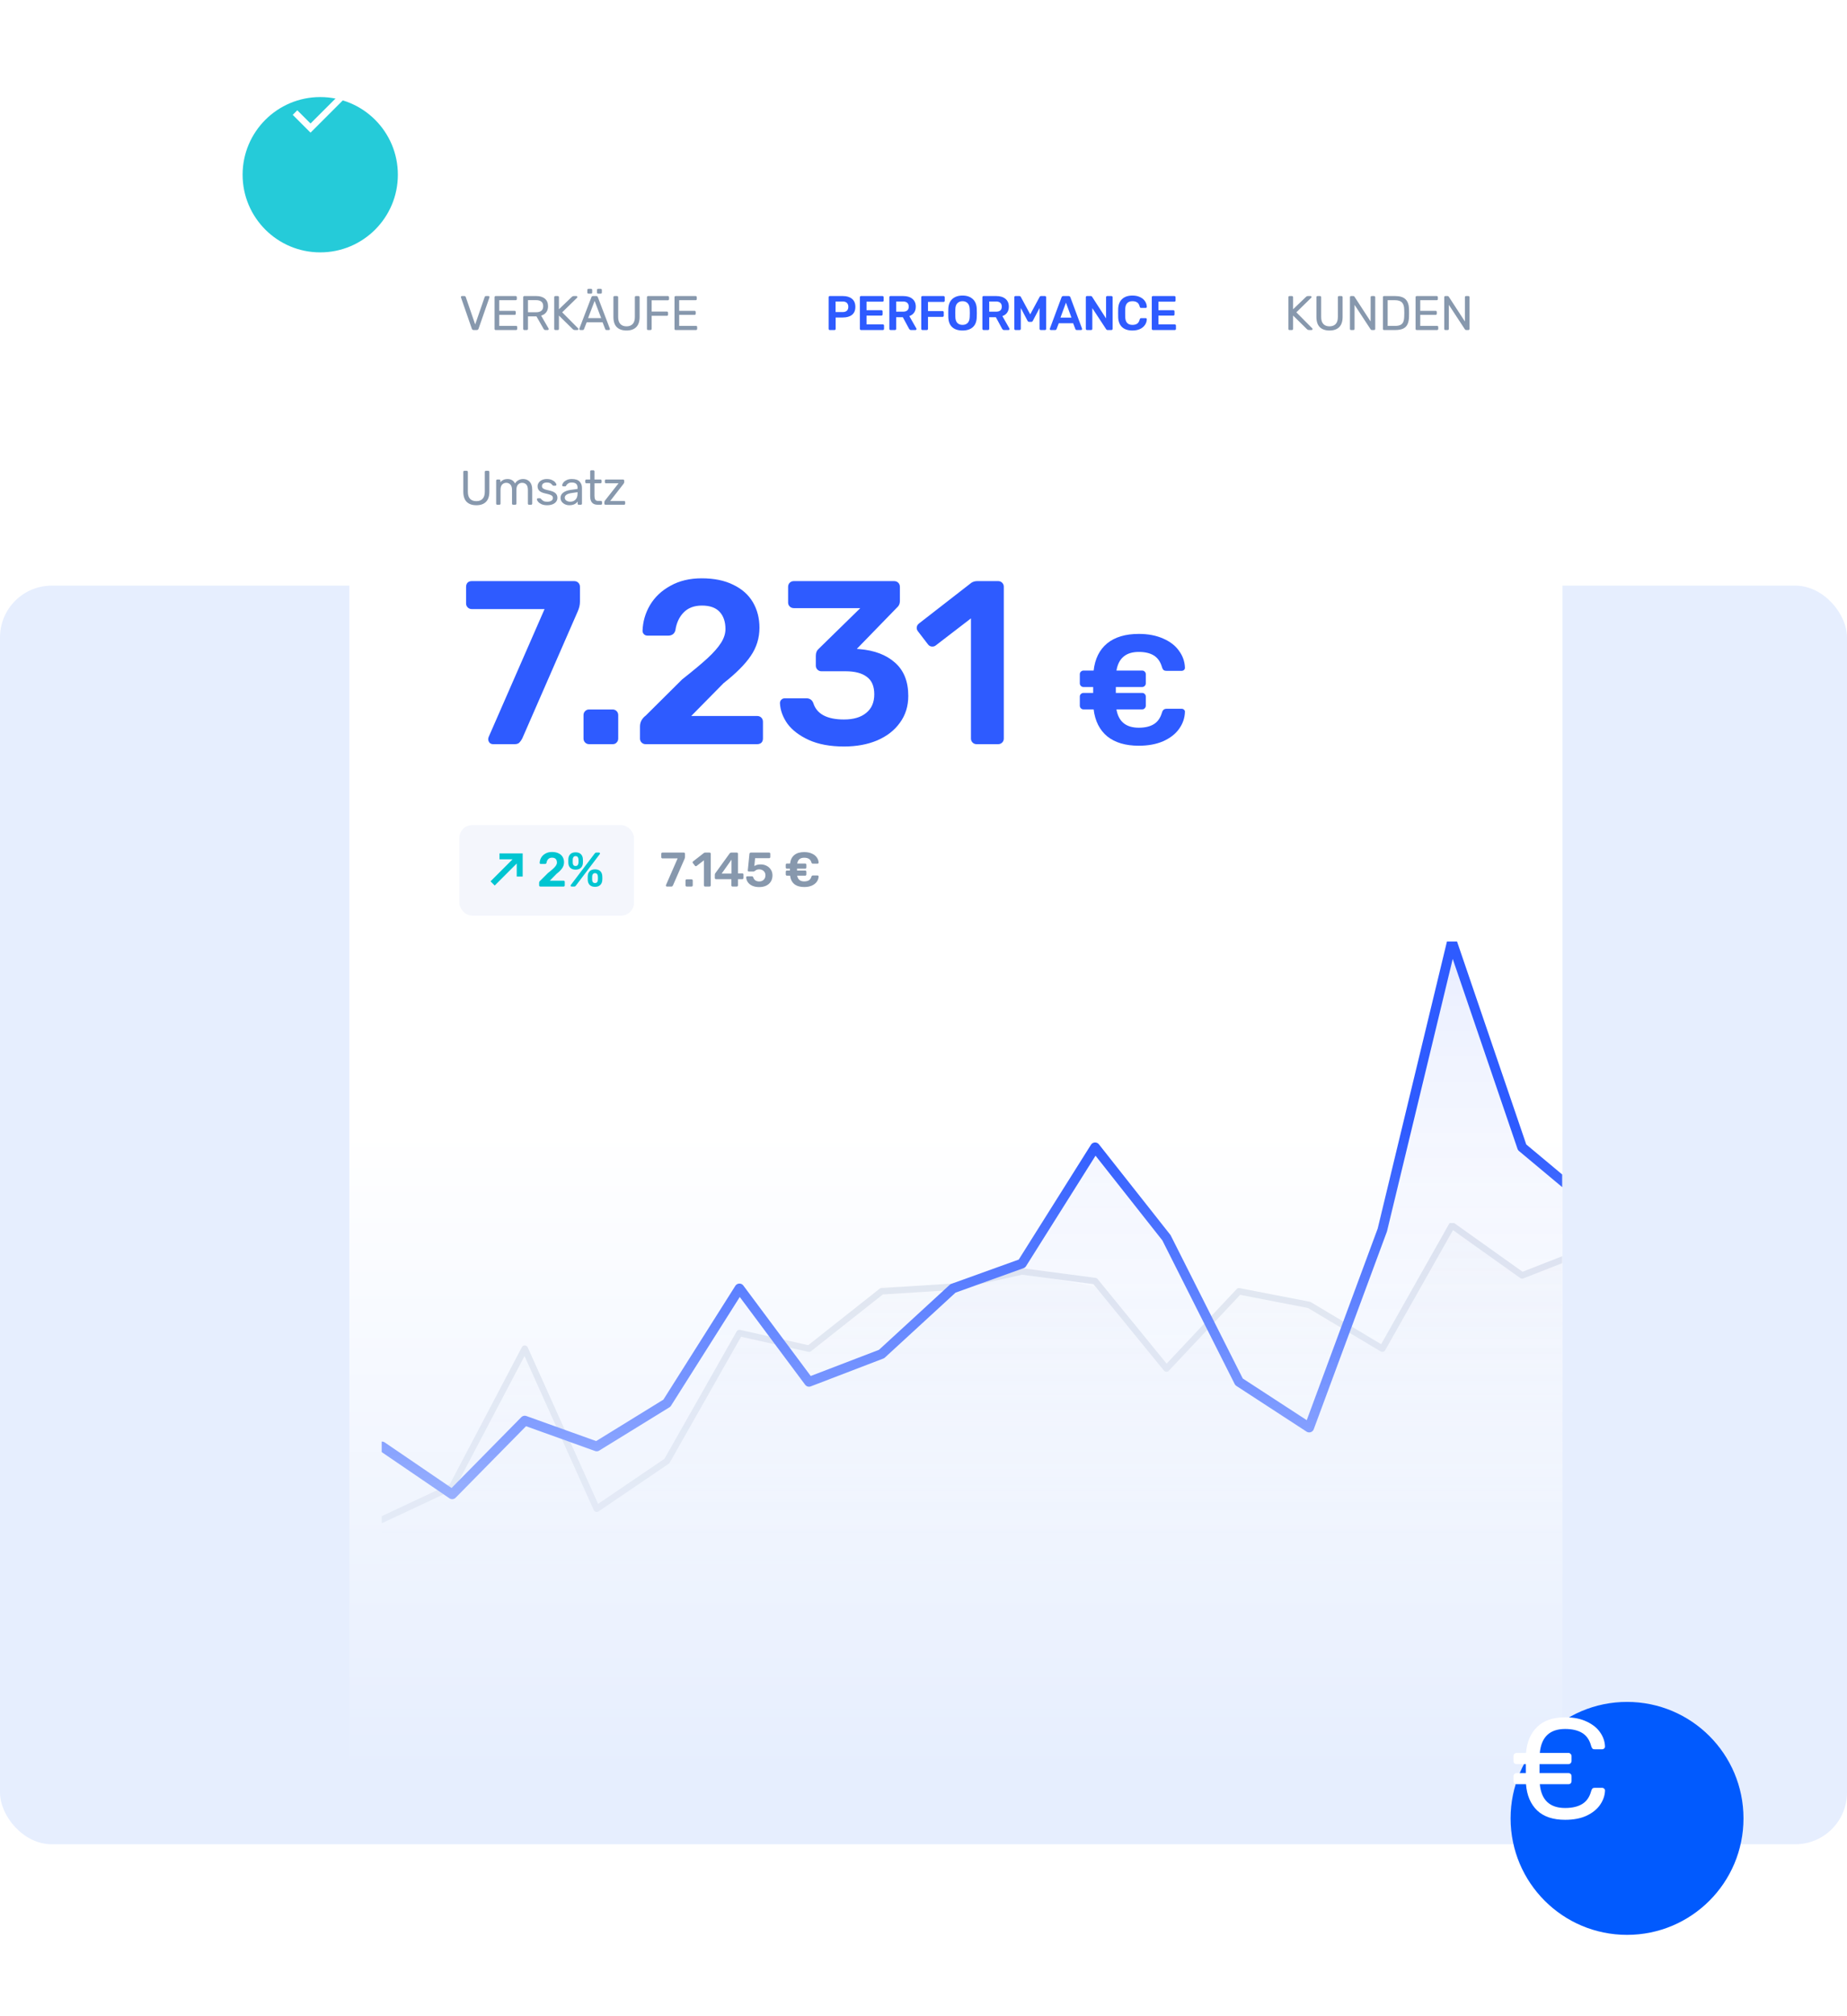 <svg width="571" height="623" viewBox="0 0 571 623" fill="none" xmlns="http://www.w3.org/2000/svg">
<rect y="181" width="571" height="389" rx="16" fill="#E6EEFE"/>
<mask id="mask0" mask-type="alpha" maskUnits="userSpaceOnUse" x="42" y="10" width="487" height="560">
<rect x="42" y="10" width="487" height="560" fill="url(#paint0_linear)"/>
</mask>
<g mask="url(#mask0)">
<g filter="url(#filter0_d)">
<g clip-path="url(#clip0)">
<rect x="98" y="38" width="375" height="532" rx="8" fill="white"/>
<g filter="url(#filter1_d)">
<g clip-path="url(#clip1)">
<rect x="98" y="38" width="375" height="627" rx="8" fill="white"/>
<path d="M297 570L285 576" stroke="#D0CFD0" stroke-width="2" stroke-linecap="round" stroke-linejoin="round"/>
<path d="M285 576L273 570" stroke="#D0CFD0" stroke-width="2" stroke-linecap="round" stroke-linejoin="round"/>
<path d="M144.2 534H145.694V522.022H144.208L141.021 524.313V525.89L144.067 523.682H144.2V534ZM149.393 522.022V534H153.502C157.063 534 159.155 531.784 159.155 528.007C159.155 524.238 157.055 522.022 153.502 522.022H149.393ZM150.887 523.367H153.402C156.059 523.367 157.628 525.093 157.628 528.023C157.628 530.945 156.075 532.655 153.402 532.655H150.887V523.367Z" fill="#8798AD"/>
<path d="M209.2 534H210.694V522.022H209.208L206.021 524.313V525.89L209.067 523.682H209.2V534ZM221.042 524.545H221.142L223.898 534H225.309L228.571 522.022H227.01L224.628 531.759H224.528L221.847 522.022H220.337L217.655 531.759H217.556L215.173 522.022H213.613L216.875 534H218.286L221.042 524.545Z" fill="#8798AD"/>
<rect x="262" y="513" width="47" height="30" rx="15" fill="#2E5BFF" fill-opacity="0.1"/>
<path d="M278.142 534H280.284V522.022H278.15L275.021 524.213V526.272L278.001 524.18H278.142V534ZM296.21 534V522.022H293.703L290.1 530.804H289.951L286.348 522.022H283.841V534H285.834V525.575H285.95L289.262 533.585H290.789L294.101 525.575H294.217V534H296.21Z" fill="#2E5BFF"/>
<path d="M345.2 534H346.694V522.022H345.208L342.021 524.313V525.89L345.067 523.682H345.2V534ZM355.432 534.282C356.204 534.282 356.934 534.158 357.573 533.917L358.628 535.353H360.304L358.785 533.245C360.147 532.265 360.91 530.397 360.91 528.015C360.91 524.155 358.802 521.74 355.432 521.74C352.045 521.74 349.928 524.147 349.928 528.015C349.928 531.9 352.02 534.282 355.432 534.282ZM355.44 532.904C352.983 532.904 351.464 531.037 351.464 528.015C351.464 525.002 352.991 523.118 355.432 523.118C357.856 523.118 359.375 525.01 359.375 528.015C359.375 529.841 358.852 531.269 357.914 532.016L356.826 530.572H355.133L356.718 532.722C356.303 532.846 355.88 532.904 355.44 532.904Z" fill="#8798AD"/>
<path d="M410.2 534H411.694V522.022H410.208L407.021 524.313V525.89L410.067 523.682H410.2V534ZM420.191 534V528.845L424.441 522.022H422.739L419.51 527.343H419.378L416.149 522.022H414.447L418.697 528.845V534H420.191Z" fill="#8798AD"/>
<g clip-path="url(#clip2)">
<path fill-rule="evenodd" clip-rule="evenodd" d="M98.1 437.66L119.795 427.48L142.226 384.826L164.473 434.678L186.168 419.564L208.599 380L230.111 384.826L252.542 365.694H274.605L295.933 361.481L318.547 365.694L340.61 390.97L363.041 367.098L384.737 370.608L407.351 384.826L428.863 348.141L450.558 361.481L472.989 353.406V462H98.1" fill="url(#paint1_linear)" fill-opacity="0.1"/>
<path d="M98.1 437.66L119.795 427.48L142.226 384.826L164.473 434.301L186.168 419.564L208.599 380L230.111 384.826L252.542 367.098L274.605 365.693L295.933 360.954L318.547 363.938L340.61 390.97L363.041 367.098L384.737 371.31L407.351 384.826L428.863 346.736L450.558 362.183L472.989 353.406" stroke="#DFE4EC" stroke-width="2" stroke-linecap="round" stroke-linejoin="round"/>
</g>
<g clip-path="url(#clip3)">
<path fill-rule="evenodd" clip-rule="evenodd" d="M98.1 415.044L119.094 429L142.226 407.058L164.797 415.044L185.891 401.66L208.156 366.208L230.411 393.837L252.542 386.48L274.605 366.208L295.933 358.529L318.547 322.593L340.61 350.544L363.041 395.08L384.737 409.208L407.351 346L428.863 263.5L450.558 322.593L472.989 341.329V462.204H98.1" fill="url(#paint2_linear)" fill-opacity="0.1"/>
<path d="M98.1 415.044L119.795 429.837L142.226 407.058L164.473 415.044L186.168 401.676L208.599 366.208L230.111 395.08L252.542 386.48L274.605 366.208L295.933 358.529L318.547 322.593L340.61 350.544L363.041 395.08L384.737 409.208L407.351 348.141L428.863 259L450.558 322.593L472.989 341.329" stroke="#2E5BFF" stroke-width="3" stroke-linecap="round" stroke-linejoin="round"/>
</g>
<path d="M236.53 70C236.43 70 236.345 69.965 236.275 69.895C236.205 69.825 236.17 69.74 236.17 69.64V59.875C236.17 59.765 236.2 59.675 236.26 59.605C236.33 59.535 236.42 59.5 236.53 59.5H240.55C241.76 59.5 242.71 59.785 243.4 60.355C244.09 60.925 244.435 61.755 244.435 62.845C244.435 63.925 244.09 64.745 243.4 65.305C242.71 65.855 241.76 66.13 240.55 66.13H238.345V69.64C238.345 69.75 238.31 69.84 238.24 69.91C238.17 69.97 238.08 70 237.97 70H236.53ZM240.475 64.45C241.055 64.45 241.495 64.315 241.795 64.045C242.105 63.765 242.26 63.36 242.26 62.83C242.26 62.31 242.11 61.905 241.81 61.615C241.52 61.325 241.075 61.18 240.475 61.18H238.315V64.45H240.475ZM246.192 70C246.092 70 246.007 69.965 245.937 69.895C245.867 69.825 245.832 69.74 245.832 69.64V59.875C245.832 59.765 245.862 59.675 245.922 59.605C245.992 59.535 246.082 59.5 246.192 59.5H252.807C252.917 59.5 253.007 59.535 253.077 59.605C253.147 59.675 253.182 59.765 253.182 59.875V60.88C253.182 60.99 253.147 61.08 253.077 61.15C253.007 61.21 252.917 61.24 252.807 61.24H247.887V63.865H252.477C252.587 63.865 252.677 63.9 252.747 63.97C252.817 64.04 252.852 64.13 252.852 64.24V65.185C252.852 65.295 252.817 65.385 252.747 65.455C252.677 65.515 252.587 65.545 252.477 65.545H247.887V68.26H252.927C253.037 68.26 253.127 68.295 253.197 68.365C253.267 68.425 253.302 68.51 253.302 68.62V69.64C253.302 69.75 253.267 69.84 253.197 69.91C253.127 69.97 253.037 70 252.927 70H246.192ZM255.298 70C255.198 70 255.113 69.965 255.043 69.895C254.973 69.825 254.938 69.74 254.938 69.64V59.875C254.938 59.765 254.968 59.675 255.028 59.605C255.098 59.535 255.188 59.5 255.298 59.5H259.183C260.413 59.5 261.373 59.785 262.063 60.355C262.763 60.925 263.113 61.735 263.113 62.785C263.113 63.515 262.938 64.13 262.588 64.63C262.238 65.12 261.748 65.475 261.118 65.695L263.293 69.52C263.323 69.58 263.338 69.635 263.338 69.685C263.338 69.775 263.303 69.85 263.233 69.91C263.173 69.97 263.103 70 263.023 70H261.643C261.483 70 261.358 69.965 261.268 69.895C261.178 69.815 261.098 69.715 261.028 69.595L259.108 66.04H257.053V69.64C257.053 69.74 257.018 69.825 256.948 69.895C256.878 69.965 256.788 70 256.678 70H255.298ZM259.138 64.33C259.738 64.33 260.188 64.2 260.488 63.94C260.788 63.67 260.938 63.28 260.938 62.77C260.938 62.26 260.788 61.87 260.488 61.6C260.188 61.32 259.738 61.18 259.138 61.18H257.053V64.33H259.138ZM265.165 70C265.065 70 264.98 69.965 264.91 69.895C264.84 69.825 264.805 69.74 264.805 69.64V59.875C264.805 59.765 264.835 59.675 264.895 59.605C264.965 59.535 265.055 59.5 265.165 59.5H271.69C271.8 59.5 271.89 59.535 271.96 59.605C272.03 59.675 272.065 59.765 272.065 59.875V60.955C272.065 61.055 272.03 61.14 271.96 61.21C271.89 61.28 271.8 61.315 271.69 61.315H266.89V64.135H271.39C271.5 64.135 271.59 64.17 271.66 64.24C271.73 64.31 271.765 64.395 271.765 64.495V65.575C271.765 65.675 271.73 65.76 271.66 65.83C271.59 65.9 271.5 65.935 271.39 65.935H266.89V69.64C266.89 69.74 266.855 69.825 266.785 69.895C266.715 69.965 266.625 70 266.515 70H265.165ZM277.566 70.15C276.196 70.15 275.131 69.805 274.371 69.115C273.611 68.425 273.211 67.4 273.171 66.04C273.161 65.75 273.156 65.325 273.156 64.765C273.156 64.195 273.161 63.765 273.171 63.475C273.211 62.145 273.621 61.125 274.401 60.415C275.181 59.705 276.236 59.35 277.566 59.35C278.886 59.35 279.936 59.705 280.716 60.415C281.506 61.125 281.921 62.145 281.961 63.475C281.981 64.055 281.991 64.485 281.991 64.765C281.991 65.035 281.981 65.46 281.961 66.04C281.921 67.4 281.516 68.425 280.746 69.115C279.986 69.805 278.926 70.15 277.566 70.15ZM277.566 68.41C278.236 68.41 278.766 68.21 279.156 67.81C279.546 67.41 279.756 66.795 279.786 65.965C279.806 65.365 279.816 64.96 279.816 64.75C279.816 64.52 279.806 64.115 279.786 63.535C279.756 62.715 279.541 62.105 279.141 61.705C278.741 61.295 278.216 61.09 277.566 61.09C276.906 61.09 276.376 61.295 275.976 61.705C275.576 62.105 275.366 62.715 275.346 63.535C275.336 63.825 275.331 64.23 275.331 64.75C275.331 65.26 275.336 65.665 275.346 65.965C275.366 66.785 275.571 67.4 275.961 67.81C276.361 68.21 276.896 68.41 277.566 68.41ZM284.065 70C283.965 70 283.88 69.965 283.81 69.895C283.74 69.825 283.705 69.74 283.705 69.64V59.875C283.705 59.765 283.735 59.675 283.795 59.605C283.865 59.535 283.955 59.5 284.065 59.5H287.95C289.18 59.5 290.14 59.785 290.83 60.355C291.53 60.925 291.88 61.735 291.88 62.785C291.88 63.515 291.705 64.13 291.355 64.63C291.005 65.12 290.515 65.475 289.885 65.695L292.06 69.52C292.09 69.58 292.105 69.635 292.105 69.685C292.105 69.775 292.07 69.85 292 69.91C291.94 69.97 291.87 70 291.79 70H290.41C290.25 70 290.125 69.965 290.035 69.895C289.945 69.815 289.865 69.715 289.795 69.595L287.875 66.04H285.82V69.64C285.82 69.74 285.785 69.825 285.715 69.895C285.645 69.965 285.555 70 285.445 70H284.065ZM287.905 64.33C288.505 64.33 288.955 64.2 289.255 63.94C289.555 63.67 289.705 63.28 289.705 62.77C289.705 62.26 289.555 61.87 289.255 61.6C288.955 61.32 288.505 61.18 287.905 61.18H285.82V64.33H287.905ZM293.933 70C293.833 70 293.748 69.965 293.678 69.895C293.608 69.825 293.573 69.74 293.573 69.64V59.875C293.573 59.765 293.603 59.675 293.663 59.605C293.733 59.535 293.823 59.5 293.933 59.5H295.148C295.338 59.5 295.488 59.595 295.598 59.785L298.493 65.155L301.388 59.785C301.498 59.595 301.648 59.5 301.838 59.5H303.038C303.148 59.5 303.238 59.535 303.308 59.605C303.378 59.675 303.413 59.765 303.413 59.875V69.64C303.413 69.75 303.378 69.84 303.308 69.91C303.238 69.97 303.148 70 303.038 70H301.748C301.648 70 301.563 69.965 301.493 69.895C301.423 69.825 301.388 69.74 301.388 69.64V63.19L299.303 67.15C299.193 67.37 299.028 67.48 298.808 67.48H298.178C297.968 67.48 297.798 67.37 297.668 67.15L295.583 63.19V69.64C295.583 69.74 295.548 69.825 295.478 69.895C295.418 69.965 295.333 70 295.223 70H293.933ZM304.861 70C304.771 70 304.696 69.97 304.636 69.91C304.576 69.85 304.546 69.775 304.546 69.685L304.576 69.55L308.176 59.875C308.276 59.625 308.456 59.5 308.716 59.5H310.366C310.626 59.5 310.806 59.625 310.906 59.875L314.506 69.55L314.536 69.685C314.536 69.775 314.501 69.85 314.431 69.91C314.371 69.97 314.301 70 314.221 70H312.886C312.676 70 312.531 69.905 312.451 69.715L311.761 67.9H307.321L306.631 69.715C306.551 69.905 306.406 70 306.196 70H304.861ZM307.846 66.16H311.236L309.541 61.54L307.846 66.16ZM316.041 70C315.941 70 315.856 69.965 315.786 69.895C315.716 69.825 315.681 69.74 315.681 69.64V59.875C315.681 59.765 315.711 59.675 315.771 59.605C315.841 59.535 315.931 59.5 316.041 59.5H317.211C317.401 59.5 317.546 59.585 317.646 59.755L321.936 66.415V59.875C321.936 59.765 321.966 59.675 322.026 59.605C322.096 59.535 322.186 59.5 322.296 59.5H323.586C323.696 59.5 323.786 59.535 323.856 59.605C323.926 59.675 323.961 59.765 323.961 59.875V69.625C323.961 69.735 323.926 69.825 323.856 69.895C323.786 69.965 323.701 70 323.601 70H322.416C322.216 70 322.066 69.915 321.966 69.745L317.691 63.235V69.64C317.691 69.74 317.656 69.825 317.586 69.895C317.526 69.965 317.441 70 317.331 70H316.041ZM330.096 70.15C328.716 70.15 327.646 69.8 326.886 69.1C326.136 68.39 325.736 67.385 325.686 66.085C325.676 65.815 325.671 65.375 325.671 64.765C325.671 64.145 325.676 63.695 325.686 63.415C325.736 62.135 326.141 61.14 326.901 60.43C327.661 59.71 328.726 59.35 330.096 59.35C330.986 59.35 331.761 59.505 332.421 59.815C333.081 60.115 333.591 60.53 333.951 61.06C334.321 61.59 334.516 62.185 334.536 62.845V62.875C334.536 62.955 334.501 63.025 334.431 63.085C334.371 63.135 334.301 63.16 334.221 63.16H332.766C332.646 63.16 332.556 63.135 332.496 63.085C332.436 63.025 332.386 62.925 332.346 62.785C332.196 62.165 331.936 61.73 331.566 61.48C331.196 61.22 330.706 61.09 330.096 61.09C328.666 61.09 327.921 61.89 327.861 63.49C327.851 63.76 327.846 64.175 327.846 64.735C327.846 65.295 327.851 65.72 327.861 66.01C327.921 67.61 328.666 68.41 330.096 68.41C330.696 68.41 331.181 68.285 331.551 68.035C331.931 67.775 332.196 67.335 332.346 66.715C332.386 66.575 332.436 66.48 332.496 66.43C332.556 66.37 332.646 66.34 332.766 66.34H334.221C334.311 66.34 334.386 66.37 334.446 66.43C334.516 66.49 334.546 66.565 334.536 66.655C334.516 67.315 334.321 67.91 333.951 68.44C333.591 68.97 333.081 69.39 332.421 69.7C331.761 70 330.986 70.15 330.096 70.15ZM336.435 70C336.335 70 336.25 69.965 336.18 69.895C336.11 69.825 336.075 69.74 336.075 69.64V59.875C336.075 59.765 336.105 59.675 336.165 59.605C336.235 59.535 336.325 59.5 336.435 59.5H343.05C343.16 59.5 343.25 59.535 343.32 59.605C343.39 59.675 343.425 59.765 343.425 59.875V60.88C343.425 60.99 343.39 61.08 343.32 61.15C343.25 61.21 343.16 61.24 343.05 61.24H338.13V63.865H342.72C342.83 63.865 342.92 63.9 342.99 63.97C343.06 64.04 343.095 64.13 343.095 64.24V65.185C343.095 65.295 343.06 65.385 342.99 65.455C342.92 65.515 342.83 65.545 342.72 65.545H338.13V68.26H343.17C343.28 68.26 343.37 68.295 343.44 68.365C343.51 68.425 343.545 68.51 343.545 68.62V69.64C343.545 69.75 343.51 69.84 343.44 69.91C343.37 69.97 343.28 70 343.17 70H336.435Z" fill="#2E5BFF"/>
<path d="M126.425 70C126.155 70 125.97 69.87 125.87 69.61L122.525 59.965L122.495 59.8C122.495 59.72 122.525 59.65 122.585 59.59C122.645 59.53 122.715 59.5 122.795 59.5H123.575C123.765 59.5 123.9 59.59 123.98 59.77L126.905 68.275L129.845 59.77C129.865 59.71 129.91 59.65 129.98 59.59C130.05 59.53 130.135 59.5 130.235 59.5H131.015C131.095 59.5 131.165 59.53 131.225 59.59C131.295 59.65 131.33 59.72 131.33 59.8L131.3 59.965L127.94 69.61C127.84 69.87 127.66 70 127.4 70H126.425ZM133.239 70C133.139 70 133.054 69.97 132.984 69.91C132.924 69.84 132.894 69.755 132.894 69.655V59.86C132.894 59.75 132.924 59.665 132.984 59.605C133.054 59.535 133.139 59.5 133.239 59.5H139.434C139.534 59.5 139.614 59.535 139.674 59.605C139.744 59.665 139.779 59.75 139.779 59.86V60.43C139.779 60.53 139.749 60.615 139.689 60.685C139.629 60.745 139.544 60.775 139.434 60.775H134.334V64.06H139.104C139.204 64.06 139.284 64.095 139.344 64.165C139.414 64.225 139.449 64.31 139.449 64.42V64.975C139.449 65.075 139.414 65.16 139.344 65.23C139.284 65.29 139.204 65.32 139.104 65.32H134.334V68.725H139.554C139.664 68.725 139.749 68.755 139.809 68.815C139.869 68.875 139.899 68.96 139.899 69.07V69.655C139.899 69.755 139.864 69.84 139.794 69.91C139.734 69.97 139.654 70 139.554 70H133.239ZM142.096 70C141.996 70 141.911 69.97 141.841 69.91C141.781 69.84 141.751 69.755 141.751 69.655V59.86C141.751 59.75 141.781 59.665 141.841 59.605C141.911 59.535 141.996 59.5 142.096 59.5H145.756C146.906 59.5 147.806 59.77 148.456 60.31C149.106 60.85 149.431 61.63 149.431 62.65C149.431 63.41 149.241 64.035 148.861 64.525C148.491 65.015 147.966 65.355 147.286 65.545L149.596 69.535C149.626 69.595 149.641 69.65 149.641 69.7C149.641 69.78 149.606 69.85 149.536 69.91C149.476 69.97 149.406 70 149.326 70H148.606C148.456 70 148.336 69.965 148.246 69.895C148.166 69.825 148.091 69.725 148.021 69.595L145.846 65.785H143.221V69.655C143.221 69.755 143.186 69.84 143.116 69.91C143.046 69.97 142.961 70 142.861 70H142.096ZM145.696 64.51C147.186 64.51 147.931 63.885 147.931 62.635C147.931 61.385 147.186 60.76 145.696 60.76H143.221V64.51H145.696ZM151.685 70C151.585 70 151.5 69.97 151.43 69.91C151.37 69.84 151.34 69.755 151.34 69.655V59.86C151.34 59.75 151.37 59.665 151.43 59.605C151.5 59.535 151.585 59.5 151.685 59.5H152.435C152.545 59.5 152.63 59.535 152.69 59.605C152.76 59.665 152.795 59.75 152.795 59.86V63.58L156.8 59.74C156.96 59.58 157.155 59.5 157.385 59.5H158.195C158.275 59.5 158.345 59.53 158.405 59.59C158.465 59.65 158.495 59.72 158.495 59.8C158.495 59.88 158.475 59.945 158.435 59.995L153.8 64.525L158.735 69.49C158.785 69.55 158.81 69.62 158.81 69.7C158.81 69.78 158.78 69.85 158.72 69.91C158.66 69.97 158.59 70 158.51 70H157.67C157.45 70 157.255 69.915 157.085 69.745L152.795 65.53V69.655C152.795 69.755 152.76 69.84 152.69 69.91C152.62 69.97 152.535 70 152.435 70H151.685ZM159.404 70C159.324 70 159.254 69.97 159.194 69.91C159.134 69.85 159.104 69.78 159.104 69.7C159.104 69.62 159.109 69.565 159.119 69.535L162.839 59.83C162.919 59.61 163.079 59.5 163.319 59.5H164.339C164.579 59.5 164.739 59.61 164.819 59.83L168.524 69.535L168.554 69.7C168.554 69.78 168.524 69.85 168.464 69.91C168.404 69.97 168.334 70 168.254 70H167.489C167.379 70 167.294 69.975 167.234 69.925C167.174 69.865 167.134 69.805 167.114 69.745L166.289 67.615H161.369L160.544 69.745C160.524 69.805 160.479 69.865 160.409 69.925C160.349 69.975 160.269 70 160.169 70H159.404ZM165.854 66.325L163.829 61L161.804 66.325H165.854ZM161.909 58.75C161.809 58.75 161.729 58.72 161.669 58.66C161.609 58.6 161.579 58.52 161.579 58.42V57.61C161.579 57.51 161.609 57.43 161.669 57.37C161.729 57.3 161.809 57.265 161.909 57.265H162.734C162.834 57.265 162.914 57.3 162.974 57.37C163.044 57.43 163.079 57.51 163.079 57.61V58.42C163.079 58.52 163.044 58.6 162.974 58.66C162.914 58.72 162.834 58.75 162.734 58.75H161.909ZM164.909 58.75C164.809 58.75 164.724 58.72 164.654 58.66C164.594 58.6 164.564 58.52 164.564 58.42V57.61C164.564 57.51 164.594 57.43 164.654 57.37C164.724 57.3 164.809 57.265 164.909 57.265H165.719C165.819 57.265 165.899 57.3 165.959 57.37C166.029 57.43 166.064 57.51 166.064 57.61V58.42C166.064 58.52 166.029 58.6 165.959 58.66C165.899 58.72 165.819 58.75 165.719 58.75H164.909ZM173.687 70.15C172.397 70.15 171.397 69.805 170.687 69.115C169.987 68.415 169.637 67.36 169.637 65.95V59.86C169.637 59.75 169.667 59.665 169.727 59.605C169.797 59.535 169.882 59.5 169.982 59.5H170.747C170.857 59.5 170.942 59.535 171.002 59.605C171.072 59.665 171.107 59.75 171.107 59.86V65.98C171.107 66.94 171.332 67.66 171.782 68.14C172.232 68.62 172.867 68.86 173.687 68.86C174.507 68.86 175.142 68.62 175.592 68.14C176.042 67.66 176.267 66.94 176.267 65.98V59.86C176.267 59.75 176.297 59.665 176.357 59.605C176.427 59.535 176.512 59.5 176.612 59.5H177.392C177.492 59.5 177.572 59.535 177.632 59.605C177.702 59.675 177.737 59.76 177.737 59.86V65.95C177.737 67.36 177.382 68.415 176.672 69.115C175.972 69.805 174.977 70.15 173.687 70.15ZM180.35 70C180.25 70 180.165 69.97 180.095 69.91C180.035 69.84 180.005 69.755 180.005 69.655V59.86C180.005 59.75 180.035 59.665 180.095 59.605C180.165 59.535 180.25 59.5 180.35 59.5H186.47C186.58 59.5 186.665 59.535 186.725 59.605C186.795 59.665 186.83 59.75 186.83 59.86V60.46C186.83 60.56 186.795 60.645 186.725 60.715C186.665 60.775 186.58 60.805 186.47 60.805H181.46V64.3H186.17C186.28 64.3 186.365 64.335 186.425 64.405C186.495 64.465 186.53 64.55 186.53 64.66V65.26C186.53 65.36 186.495 65.445 186.425 65.515C186.355 65.575 186.27 65.605 186.17 65.605H181.46V69.655C181.46 69.755 181.425 69.84 181.355 69.91C181.285 69.97 181.2 70 181.1 70H180.35ZM188.869 70C188.769 70 188.684 69.97 188.614 69.91C188.554 69.84 188.524 69.755 188.524 69.655V59.86C188.524 59.75 188.554 59.665 188.614 59.605C188.684 59.535 188.769 59.5 188.869 59.5H195.064C195.164 59.5 195.244 59.535 195.304 59.605C195.374 59.665 195.409 59.75 195.409 59.86V60.43C195.409 60.53 195.379 60.615 195.319 60.685C195.259 60.745 195.174 60.775 195.064 60.775H189.964V64.06H194.734C194.834 64.06 194.914 64.095 194.974 64.165C195.044 64.225 195.079 64.31 195.079 64.42V64.975C195.079 65.075 195.044 65.16 194.974 65.23C194.914 65.29 194.834 65.32 194.734 65.32H189.964V68.725H195.184C195.294 68.725 195.379 68.755 195.439 68.815C195.499 68.875 195.529 68.96 195.529 69.07V69.655C195.529 69.755 195.494 69.84 195.424 69.91C195.364 69.97 195.284 70 195.184 70H188.869Z" fill="#8798AD"/>
<path d="M378.65 70C378.55 70 378.465 69.97 378.395 69.91C378.335 69.84 378.305 69.755 378.305 69.655V59.86C378.305 59.75 378.335 59.665 378.395 59.605C378.465 59.535 378.55 59.5 378.65 59.5H379.4C379.51 59.5 379.595 59.535 379.655 59.605C379.725 59.665 379.76 59.75 379.76 59.86V63.58L383.765 59.74C383.925 59.58 384.12 59.5 384.35 59.5H385.16C385.24 59.5 385.31 59.53 385.37 59.59C385.43 59.65 385.46 59.72 385.46 59.8C385.46 59.88 385.44 59.945 385.4 59.995L380.765 64.525L385.7 69.49C385.75 69.55 385.775 69.62 385.775 69.7C385.775 69.78 385.745 69.85 385.685 69.91C385.625 69.97 385.555 70 385.475 70H384.635C384.415 70 384.22 69.915 384.05 69.745L379.76 65.53V69.655C379.76 69.755 379.725 69.84 379.655 69.91C379.585 69.97 379.5 70 379.4 70H378.65ZM391.019 70.15C389.729 70.15 388.729 69.805 388.019 69.115C387.319 68.415 386.969 67.36 386.969 65.95V59.86C386.969 59.75 386.999 59.665 387.059 59.605C387.129 59.535 387.214 59.5 387.314 59.5H388.079C388.189 59.5 388.274 59.535 388.334 59.605C388.404 59.665 388.439 59.75 388.439 59.86V65.98C388.439 66.94 388.664 67.66 389.114 68.14C389.564 68.62 390.199 68.86 391.019 68.86C391.839 68.86 392.474 68.62 392.924 68.14C393.374 67.66 393.599 66.94 393.599 65.98V59.86C393.599 59.75 393.629 59.665 393.689 59.605C393.759 59.535 393.844 59.5 393.944 59.5H394.724C394.824 59.5 394.904 59.535 394.964 59.605C395.034 59.675 395.069 59.76 395.069 59.86V65.95C395.069 67.36 394.714 68.415 394.004 69.115C393.304 69.805 392.309 70.15 391.019 70.15ZM397.682 70C397.582 70 397.497 69.97 397.427 69.91C397.367 69.84 397.337 69.755 397.337 69.655V59.86C397.337 59.75 397.367 59.665 397.427 59.605C397.497 59.535 397.582 59.5 397.682 59.5H398.372C398.552 59.5 398.677 59.57 398.747 59.71L403.727 67.36V59.86C403.727 59.75 403.757 59.665 403.817 59.605C403.887 59.535 403.972 59.5 404.072 59.5H404.792C404.902 59.5 404.987 59.535 405.047 59.605C405.117 59.665 405.152 59.75 405.152 59.86V69.64C405.152 69.74 405.117 69.825 405.047 69.895C404.987 69.965 404.907 70 404.807 70H404.087C403.937 70 403.817 69.93 403.727 69.79L398.762 62.215V69.655C398.762 69.755 398.727 69.84 398.657 69.91C398.587 69.97 398.502 70 398.402 70H397.682ZM407.871 70C407.771 70 407.686 69.97 407.616 69.91C407.556 69.84 407.526 69.755 407.526 69.655V59.86C407.526 59.75 407.556 59.665 407.616 59.605C407.686 59.535 407.771 59.5 407.871 59.5H411.276C412.786 59.5 413.876 59.84 414.546 60.52C415.216 61.19 415.566 62.205 415.596 63.565C415.606 63.855 415.611 64.245 415.611 64.735C415.611 65.225 415.606 65.62 415.596 65.92C415.566 66.87 415.406 67.645 415.116 68.245C414.836 68.835 414.391 69.275 413.781 69.565C413.171 69.855 412.361 70 411.351 70H407.871ZM411.276 68.725C411.966 68.725 412.511 68.63 412.911 68.44C413.321 68.25 413.616 67.95 413.796 67.54C413.986 67.12 414.091 66.56 414.111 65.86C414.131 65.26 414.141 64.885 414.141 64.735C414.141 64.575 414.131 64.205 414.111 63.625C414.091 62.635 413.856 61.915 413.406 61.465C412.956 61.005 412.221 60.775 411.201 60.775H408.996V68.725H411.276ZM417.973 70C417.873 70 417.788 69.97 417.718 69.91C417.658 69.84 417.628 69.755 417.628 69.655V59.86C417.628 59.75 417.658 59.665 417.718 59.605C417.788 59.535 417.873 59.5 417.973 59.5H424.168C424.268 59.5 424.348 59.535 424.408 59.605C424.478 59.665 424.513 59.75 424.513 59.86V60.43C424.513 60.53 424.483 60.615 424.423 60.685C424.363 60.745 424.278 60.775 424.168 60.775H419.068V64.06H423.838C423.938 64.06 424.018 64.095 424.078 64.165C424.148 64.225 424.183 64.31 424.183 64.42V64.975C424.183 65.075 424.148 65.16 424.078 65.23C424.018 65.29 423.938 65.32 423.838 65.32H419.068V68.725H424.288C424.398 68.725 424.483 68.755 424.543 68.815C424.603 68.875 424.633 68.96 424.633 69.07V69.655C424.633 69.755 424.598 69.84 424.528 69.91C424.468 69.97 424.388 70 424.288 70H417.973ZM426.83 70C426.73 70 426.645 69.97 426.575 69.91C426.515 69.84 426.485 69.755 426.485 69.655V59.86C426.485 59.75 426.515 59.665 426.575 59.605C426.645 59.535 426.73 59.5 426.83 59.5H427.52C427.7 59.5 427.825 59.57 427.895 59.71L432.875 67.36V59.86C432.875 59.75 432.905 59.665 432.965 59.605C433.035 59.535 433.12 59.5 433.22 59.5H433.94C434.05 59.5 434.135 59.535 434.195 59.605C434.265 59.665 434.3 59.75 434.3 59.86V69.64C434.3 69.74 434.265 69.825 434.195 69.895C434.135 69.965 434.055 70 433.955 70H433.235C433.085 70 432.965 69.93 432.875 69.79L427.91 62.215V69.655C427.91 69.755 427.875 69.84 427.805 69.91C427.735 69.97 427.65 70 427.55 70H426.83Z" fill="#8798AD"/>
<path d="M345.312 187.056C345.6 187.056 345.84 187.152 346.032 187.344C346.256 187.536 346.352 187.776 346.32 188.064C346.256 189.952 345.648 191.696 344.496 193.296C343.376 194.864 341.744 196.128 339.6 197.088C337.456 198.016 334.944 198.48 332.064 198.48C327.968 198.48 324.72 197.52 322.32 195.6C319.952 193.648 318.544 190.864 318.096 187.248H314.976C314.656 187.248 314.384 187.136 314.16 186.912C313.936 186.688 313.824 186.416 313.824 186.096V183.312C313.824 182.96 313.936 182.688 314.16 182.496C314.384 182.272 314.656 182.16 314.976 182.16H317.952V180.336H314.976C314.656 180.336 314.384 180.224 314.16 180C313.936 179.776 313.824 179.504 313.824 179.184V176.4C313.824 176.048 313.936 175.776 314.16 175.584C314.384 175.36 314.656 175.248 314.976 175.248H318.096C318.512 171.6 319.904 168.8 322.272 166.848C324.672 164.896 327.936 163.92 332.064 163.92C334.944 163.92 337.456 164.4 339.6 165.36C341.744 166.288 343.376 167.552 344.496 169.152C345.648 170.72 346.256 172.448 346.32 174.336V174.432C346.32 174.688 346.208 174.912 345.984 175.104C345.792 175.264 345.568 175.344 345.312 175.344H340.656C340.272 175.344 339.968 175.264 339.744 175.104C339.52 174.912 339.344 174.592 339.216 174.144C338.736 172.512 337.904 171.328 336.72 170.592C335.536 169.856 333.984 169.488 332.064 169.488C328.096 169.488 325.792 171.408 325.152 175.248H333.072C333.424 175.248 333.696 175.36 333.888 175.584C334.112 175.776 334.224 176.048 334.224 176.4V179.184C334.224 179.504 334.112 179.776 333.888 180C333.664 180.224 333.392 180.336 333.072 180.336H324.96V182.16H333.072C333.424 182.16 333.696 182.272 333.888 182.496C334.112 182.688 334.224 182.96 334.224 183.312V186.096C334.224 186.416 334.112 186.688 333.888 186.912C333.696 187.136 333.424 187.248 333.072 187.248H325.152C325.792 191.024 328.096 192.912 332.064 192.912C333.984 192.912 335.536 192.544 336.72 191.808C337.904 191.072 338.736 189.888 339.216 188.256C339.344 187.808 339.52 187.504 339.744 187.344C339.968 187.152 340.272 187.056 340.656 187.056H345.312Z" fill="#2E5BFF"/>
<path d="M127.265 124.15C125.975 124.15 124.98 123.805 124.28 123.115C123.58 122.415 123.23 121.36 123.23 119.95V113.86C123.23 113.75 123.26 113.665 123.32 113.605C123.38 113.535 123.46 113.5 123.56 113.5H124.28C124.39 113.5 124.475 113.535 124.535 113.605C124.605 113.665 124.64 113.75 124.64 113.86V119.98C124.64 120.96 124.865 121.69 125.315 122.17C125.775 122.65 126.425 122.89 127.265 122.89C128.095 122.89 128.735 122.65 129.185 122.17C129.645 121.68 129.875 120.95 129.875 119.98V113.86C129.875 113.75 129.905 113.665 129.965 113.605C130.025 113.535 130.11 113.5 130.22 113.5H130.94C131.04 113.5 131.12 113.535 131.18 113.605C131.25 113.665 131.285 113.75 131.285 113.86V119.95C131.285 121.36 130.935 122.415 130.235 123.115C129.545 123.805 128.555 124.15 127.265 124.15ZM133.733 124C133.633 124 133.548 123.97 133.478 123.91C133.418 123.84 133.388 123.755 133.388 123.655V116.545C133.388 116.445 133.418 116.365 133.478 116.305C133.548 116.235 133.633 116.2 133.733 116.2H134.363C134.463 116.2 134.543 116.235 134.603 116.305C134.663 116.365 134.693 116.445 134.693 116.545V117.055C135.233 116.385 135.963 116.05 136.883 116.05C137.983 116.05 138.763 116.51 139.223 117.43C139.463 117.01 139.803 116.675 140.243 116.425C140.693 116.175 141.193 116.05 141.743 116.05C142.563 116.05 143.233 116.33 143.753 116.89C144.273 117.45 144.533 118.26 144.533 119.32V123.655C144.533 123.755 144.498 123.84 144.428 123.91C144.368 123.97 144.288 124 144.188 124H143.543C143.443 124 143.358 123.97 143.288 123.91C143.228 123.84 143.198 123.755 143.198 123.655V119.455C143.198 118.655 143.033 118.085 142.703 117.745C142.373 117.395 141.938 117.22 141.398 117.22C140.918 117.22 140.503 117.4 140.153 117.76C139.813 118.11 139.643 118.675 139.643 119.455V123.655C139.643 123.755 139.608 123.84 139.538 123.91C139.478 123.97 139.398 124 139.298 124H138.638C138.538 124 138.453 123.97 138.383 123.91C138.323 123.84 138.293 123.755 138.293 123.655V119.455C138.293 118.665 138.118 118.095 137.768 117.745C137.428 117.395 137.003 117.22 136.493 117.22C136.013 117.22 135.598 117.395 135.248 117.745C134.908 118.095 134.738 118.66 134.738 119.44V123.655C134.738 123.755 134.703 123.84 134.633 123.91C134.573 123.97 134.493 124 134.393 124H133.733ZM149.133 124.15C148.443 124.15 147.858 124.04 147.378 123.82C146.908 123.59 146.558 123.33 146.328 123.04C146.098 122.75 145.983 122.51 145.983 122.32C145.983 122.22 146.018 122.145 146.088 122.095C146.158 122.035 146.233 122.005 146.313 122.005H146.943C147.003 122.005 147.048 122.015 147.078 122.035C147.118 122.055 147.168 122.1 147.228 122.17C147.458 122.45 147.713 122.67 147.993 122.83C148.283 122.99 148.668 123.07 149.148 123.07C149.688 123.07 150.118 122.97 150.438 122.77C150.768 122.57 150.933 122.28 150.933 121.9C150.933 121.65 150.863 121.45 150.723 121.3C150.583 121.15 150.348 121.015 150.018 120.895C149.698 120.775 149.218 120.645 148.578 120.505C147.708 120.315 147.093 120.04 146.733 119.68C146.373 119.32 146.193 118.855 146.193 118.285C146.193 117.915 146.303 117.56 146.523 117.22C146.743 116.87 147.068 116.59 147.498 116.38C147.938 116.16 148.458 116.05 149.058 116.05C149.688 116.05 150.223 116.155 150.663 116.365C151.113 116.575 151.448 116.82 151.668 117.1C151.898 117.38 152.013 117.615 152.013 117.805C152.013 117.895 151.978 117.97 151.908 118.03C151.848 118.09 151.773 118.12 151.683 118.12H151.113C150.973 118.12 150.873 118.065 150.813 117.955C150.643 117.765 150.498 117.62 150.378 117.52C150.268 117.41 150.103 117.32 149.883 117.25C149.663 117.17 149.388 117.13 149.058 117.13C148.568 117.13 148.193 117.235 147.933 117.445C147.673 117.645 147.543 117.915 147.543 118.255C147.543 118.465 147.598 118.645 147.708 118.795C147.818 118.935 148.028 119.07 148.338 119.2C148.648 119.32 149.108 119.445 149.718 119.575C150.668 119.775 151.338 120.06 151.728 120.43C152.128 120.8 152.328 121.275 152.328 121.855C152.328 122.285 152.203 122.675 151.953 123.025C151.713 123.375 151.348 123.65 150.858 123.85C150.378 124.05 149.803 124.15 149.133 124.15ZM156.001 124.15C155.511 124.15 155.056 124.05 154.636 123.85C154.226 123.65 153.896 123.38 153.646 123.04C153.406 122.69 153.286 122.305 153.286 121.885C153.286 121.225 153.556 120.685 154.096 120.265C154.636 119.845 155.371 119.565 156.301 119.425L158.551 119.11V118.675C158.551 117.645 157.956 117.13 156.766 117.13C156.306 117.13 155.936 117.225 155.656 117.415C155.376 117.595 155.171 117.81 155.041 118.06C155.001 118.16 154.956 118.23 154.906 118.27C154.866 118.3 154.806 118.315 154.726 118.315H154.141C154.051 118.315 153.971 118.285 153.901 118.225C153.841 118.155 153.811 118.075 153.811 117.985C153.811 117.755 153.916 117.49 154.126 117.19C154.346 116.88 154.681 116.615 155.131 116.395C155.581 116.165 156.131 116.05 156.781 116.05C157.901 116.05 158.701 116.31 159.181 116.83C159.671 117.35 159.916 118 159.916 118.78V123.655C159.916 123.755 159.881 123.84 159.811 123.91C159.751 123.97 159.671 124 159.571 124H158.911C158.811 124 158.731 123.97 158.671 123.91C158.611 123.84 158.581 123.755 158.581 123.655V122.995C158.361 123.325 158.041 123.6 157.621 123.82C157.201 124.04 156.661 124.15 156.001 124.15ZM156.301 123.055C156.961 123.055 157.501 122.84 157.921 122.41C158.341 121.98 158.551 121.355 158.551 120.535V120.115L156.796 120.37C156.076 120.47 155.531 120.64 155.161 120.88C154.791 121.12 154.606 121.42 154.606 121.78C154.606 122.19 154.771 122.505 155.101 122.725C155.441 122.945 155.841 123.055 156.301 123.055ZM164.774 124C163.224 124 162.449 123.125 162.449 121.375V117.355H161.264C161.164 117.355 161.084 117.325 161.024 117.265C160.964 117.205 160.934 117.125 160.934 117.025V116.545C160.934 116.445 160.964 116.365 161.024 116.305C161.084 116.235 161.164 116.2 161.264 116.2H162.449V113.695C162.449 113.595 162.479 113.515 162.539 113.455C162.599 113.385 162.679 113.35 162.779 113.35H163.439C163.539 113.35 163.619 113.385 163.679 113.455C163.749 113.515 163.784 113.595 163.784 113.695V116.2H165.644C165.744 116.2 165.824 116.235 165.884 116.305C165.954 116.365 165.989 116.445 165.989 116.545V117.025C165.989 117.125 165.954 117.205 165.884 117.265C165.824 117.325 165.744 117.355 165.644 117.355H163.784V121.27C163.784 121.78 163.864 122.165 164.024 122.425C164.194 122.685 164.479 122.815 164.879 122.815H165.794C165.894 122.815 165.974 122.85 166.034 122.92C166.094 122.98 166.124 123.06 166.124 123.16V123.655C166.124 123.755 166.094 123.84 166.034 123.91C165.974 123.97 165.894 124 165.794 124H164.774ZM167.185 124C167.085 124 167 123.97 166.93 123.91C166.87 123.84 166.84 123.755 166.84 123.655V123.16C166.84 123.08 166.86 123 166.9 122.92C166.95 122.83 167 122.75 167.05 122.68L171.235 117.355H167.32C167.22 117.355 167.14 117.325 167.08 117.265C167.02 117.195 166.99 117.11 166.99 117.01V116.545C166.99 116.445 167.02 116.365 167.08 116.305C167.14 116.235 167.22 116.2 167.32 116.2H172.63C172.73 116.2 172.81 116.235 172.87 116.305C172.94 116.365 172.975 116.445 172.975 116.545V117.07C172.975 117.18 172.905 117.335 172.765 117.535L168.64 122.845H172.93C173.04 122.845 173.125 122.875 173.185 122.935C173.245 122.995 173.275 123.08 173.275 123.19V123.655C173.275 123.755 173.24 123.84 173.17 123.91C173.11 123.97 173.03 124 172.93 124H167.185Z" fill="#8798AD"/>
<path d="M132.44 198C132.008 198 131.648 197.856 131.36 197.568C131.072 197.232 130.928 196.848 130.928 196.416C130.928 196.272 130.976 196.056 131.072 195.768L148.352 156.24H125.816C125.336 156.24 124.928 156.072 124.592 155.736C124.256 155.4 124.088 154.992 124.088 154.512V149.4C124.088 148.872 124.232 148.44 124.52 148.104C124.856 147.768 125.288 147.6 125.816 147.6H157.496C158.024 147.6 158.456 147.768 158.792 148.104C159.128 148.44 159.296 148.872 159.296 149.4V153.936C159.296 154.944 159.056 155.976 158.576 157.032L141.44 196.272C141.152 196.8 140.84 197.232 140.504 197.568C140.168 197.856 139.712 198 139.136 198H132.44ZM162.123 198C161.643 198 161.235 197.832 160.899 197.496C160.563 197.16 160.395 196.752 160.395 196.272V189C160.395 188.52 160.563 188.112 160.899 187.776C161.235 187.44 161.643 187.272 162.123 187.272H169.395C169.875 187.272 170.283 187.44 170.619 187.776C170.955 188.112 171.123 188.52 171.123 189V196.272C171.123 196.752 170.955 197.16 170.619 197.496C170.331 197.832 169.923 198 169.395 198H162.123ZM179.579 198C179.099 198 178.691 197.832 178.355 197.496C178.019 197.16 177.851 196.752 177.851 196.272V192.528C177.851 191.184 178.451 190.056 179.651 189.144L190.883 177.984C194.291 175.296 196.907 173.112 198.731 171.432C200.603 169.704 201.995 168.12 202.907 166.68C203.819 165.24 204.275 163.824 204.275 162.432C204.275 160.176 203.675 158.4 202.475 157.104C201.275 155.808 199.451 155.16 197.003 155.16C194.603 155.16 192.707 155.88 191.315 157.32C189.971 158.712 189.131 160.536 188.795 162.792C188.651 163.368 188.363 163.8 187.931 164.088C187.547 164.328 187.115 164.448 186.635 164.448H180.155C179.723 164.448 179.363 164.304 179.075 164.016C178.787 163.728 178.643 163.368 178.643 162.936C178.739 160.104 179.507 157.464 180.947 155.016C182.435 152.52 184.547 150.528 187.283 149.04C190.019 147.504 193.235 146.736 196.931 146.736C200.771 146.736 204.035 147.408 206.723 148.752C209.411 150.048 211.427 151.848 212.771 154.152C214.115 156.456 214.787 159.072 214.787 162C214.787 165.216 213.875 168.144 212.051 170.784C210.275 173.376 207.491 176.16 203.699 179.136L193.691 189.288H214.067C214.595 189.288 215.027 189.456 215.363 189.792C215.699 190.128 215.867 190.56 215.867 191.088V196.272C215.867 196.8 215.699 197.232 215.363 197.568C215.027 197.856 214.595 198 214.067 198H179.579ZM240.923 198.72C236.651 198.72 233.027 198.048 230.051 196.704C227.123 195.36 224.915 193.68 223.427 191.664C221.987 189.6 221.219 187.488 221.123 185.328C221.123 184.896 221.267 184.536 221.555 184.248C221.843 183.96 222.203 183.816 222.635 183.816H229.259C230.315 183.816 231.035 184.296 231.419 185.256C232.475 188.664 235.643 190.368 240.923 190.368C243.851 190.368 246.131 189.696 247.763 188.352C249.443 187.008 250.283 185.088 250.283 182.592C250.283 180.096 249.515 178.296 247.979 177.192C246.491 176.04 244.283 175.464 241.355 175.464H233.939C233.459 175.464 233.051 175.296 232.715 174.96C232.379 174.624 232.211 174.216 232.211 173.736V170.64C232.211 169.728 232.523 169.008 233.147 168.48L245.963 155.952H225.443C224.915 155.952 224.483 155.784 224.147 155.448C223.811 155.112 223.643 154.704 223.643 154.224V149.4C223.643 148.872 223.811 148.44 224.147 148.104C224.483 147.768 224.915 147.6 225.443 147.6H256.403C256.931 147.6 257.363 147.768 257.699 148.104C258.035 148.44 258.203 148.872 258.203 149.4V153.792C258.203 154.608 257.891 155.28 257.267 155.808L244.883 168.552L245.747 168.624C250.355 169.008 254.003 170.4 256.691 172.8C259.427 175.2 260.795 178.632 260.795 183.096C260.795 186.264 259.931 189.024 258.203 191.376C256.523 193.728 254.171 195.552 251.147 196.848C248.171 198.096 244.763 198.72 240.923 198.72ZM281.9 198C281.42 198 281.012 197.832 280.676 197.496C280.34 197.16 280.172 196.752 280.172 196.272V159.12L269.3 167.472C269.012 167.712 268.652 167.832 268.22 167.832C267.644 167.832 267.188 167.592 266.852 167.112L263.756 163.08C263.516 162.744 263.396 162.408 263.396 162.072C263.396 161.496 263.66 161.016 264.188 160.632L280.316 148.104C280.844 147.768 281.444 147.6 282.116 147.6H288.596C289.076 147.6 289.484 147.768 289.82 148.104C290.156 148.44 290.324 148.848 290.324 149.328V196.272C290.324 196.752 290.156 197.16 289.82 197.496C289.484 197.832 289.076 198 288.596 198H281.9Z" fill="#2E5BFF"/>
<rect x="122" y="223" width="54" height="28" rx="4" fill="#F4F6FC"/>
<path d="M147.035 242C146.935 242 146.85 241.965 146.78 241.895C146.71 241.825 146.675 241.74 146.675 241.64V240.86C146.675 240.58 146.8 240.345 147.05 240.155L149.39 237.83C150.1 237.27 150.645 236.815 151.025 236.465C151.415 236.105 151.705 235.775 151.895 235.475C152.085 235.175 152.18 234.88 152.18 234.59C152.18 234.12 152.055 233.75 151.805 233.48C151.555 233.21 151.175 233.075 150.665 233.075C150.165 233.075 149.77 233.225 149.48 233.525C149.2 233.815 149.025 234.195 148.955 234.665C148.925 234.785 148.865 234.875 148.775 234.935C148.695 234.985 148.605 235.01 148.505 235.01H147.155C147.065 235.01 146.99 234.98 146.93 234.92C146.87 234.86 146.84 234.785 146.84 234.695C146.86 234.105 147.02 233.555 147.32 233.045C147.63 232.525 148.07 232.11 148.64 231.8C149.21 231.48 149.88 231.32 150.65 231.32C151.45 231.32 152.13 231.46 152.69 231.74C153.25 232.01 153.67 232.385 153.95 232.865C154.23 233.345 154.37 233.89 154.37 234.5C154.37 235.17 154.18 235.78 153.8 236.33C153.43 236.87 152.85 237.45 152.06 238.07L149.975 240.185H154.22C154.33 240.185 154.42 240.22 154.49 240.29C154.56 240.36 154.595 240.45 154.595 240.56V241.64C154.595 241.75 154.56 241.84 154.49 241.91C154.42 241.97 154.33 242 154.22 242H147.035ZM157.942 236.78C157.282 236.78 156.752 236.605 156.352 236.255C155.962 235.905 155.747 235.43 155.707 234.83C155.697 234.66 155.692 234.435 155.692 234.155C155.692 233.855 155.697 233.615 155.707 233.435C155.747 232.815 155.957 232.325 156.337 231.965C156.717 231.605 157.252 231.425 157.942 231.425C158.632 231.425 159.167 231.605 159.547 231.965C159.937 232.325 160.152 232.815 160.192 233.435C160.212 233.795 160.222 234.035 160.222 234.155C160.222 234.265 160.212 234.49 160.192 234.83C160.152 235.43 159.932 235.905 159.532 236.255C159.142 236.605 158.612 236.78 157.942 236.78ZM156.727 242C156.627 242 156.547 241.975 156.487 241.925C156.427 241.865 156.397 241.79 156.397 241.7C156.397 241.64 156.417 241.585 156.457 241.535L163.852 231.785C163.932 231.685 164.007 231.615 164.077 231.575C164.147 231.525 164.247 231.5 164.377 231.5H165.172C165.272 231.5 165.347 231.53 165.397 231.59C165.457 231.64 165.487 231.71 165.487 231.8C165.487 231.86 165.467 231.915 165.427 231.965L158.032 241.715C157.952 241.815 157.877 241.89 157.807 241.94C157.737 241.98 157.642 242 157.522 242H156.727ZM157.942 235.655C158.232 235.655 158.442 235.57 158.572 235.4C158.712 235.23 158.797 235.015 158.827 234.755C158.847 234.415 158.857 234.205 158.857 234.125C158.857 234.015 158.847 233.81 158.827 233.51C158.807 233.25 158.727 233.035 158.587 232.865C158.447 232.685 158.232 232.595 157.942 232.595C157.662 232.595 157.452 232.685 157.312 232.865C157.172 233.035 157.092 233.25 157.072 233.51C157.062 233.66 157.057 233.865 157.057 234.125C157.057 234.375 157.062 234.585 157.072 234.755C157.092 235.005 157.167 235.22 157.297 235.4C157.437 235.57 157.652 235.655 157.942 235.655ZM163.942 242.09C163.282 242.09 162.752 241.91 162.352 241.55C161.962 241.18 161.747 240.69 161.707 240.08C161.697 239.91 161.692 239.685 161.692 239.405C161.692 239.115 161.697 238.88 161.707 238.7C161.747 238.08 161.957 237.59 162.337 237.23C162.717 236.87 163.252 236.69 163.942 236.69C164.642 236.69 165.182 236.87 165.562 237.23C165.942 237.59 166.152 238.08 166.192 238.7C166.212 239.06 166.222 239.295 166.222 239.405C166.222 239.515 166.212 239.74 166.192 240.08C166.152 240.69 165.932 241.18 165.532 241.55C165.142 241.91 164.612 242.09 163.942 242.09ZM163.942 240.92C164.242 240.92 164.457 240.835 164.587 240.665C164.727 240.485 164.807 240.27 164.827 240.02C164.847 239.68 164.857 239.465 164.857 239.375C164.857 239.275 164.847 239.075 164.827 238.775C164.807 238.515 164.727 238.3 164.587 238.13C164.447 237.95 164.232 237.86 163.942 237.86C163.662 237.86 163.452 237.95 163.312 238.13C163.172 238.3 163.092 238.515 163.072 238.775C163.062 238.925 163.057 239.125 163.057 239.375C163.057 239.635 163.062 239.85 163.072 240.02C163.092 240.27 163.167 240.485 163.297 240.665C163.437 240.835 163.652 240.92 163.942 240.92Z" fill="#00C5D1"/>
<path d="M132 240.393L139.06 233.333H134.667V232H141.333V238.667H140V234.273L132.94 241.333L132 240.393Z" fill="#00C5D1" stroke="#00C5D1" stroke-width="0.5"/>
<path d="M186.175 242C186.085 242 186.01 241.97 185.95 241.91C185.89 241.84 185.86 241.76 185.86 241.67C185.86 241.64 185.87 241.595 185.89 241.535L189.49 233.3H184.795C184.695 233.3 184.61 233.265 184.54 233.195C184.47 233.125 184.435 233.04 184.435 232.94V231.875C184.435 231.765 184.465 231.675 184.525 231.605C184.595 231.535 184.685 231.5 184.795 231.5H191.395C191.505 231.5 191.595 231.535 191.665 231.605C191.735 231.675 191.77 231.765 191.77 231.875V232.82C191.77 233.03 191.72 233.245 191.62 233.465L188.05 241.64C187.99 241.75 187.925 241.84 187.855 241.91C187.785 241.97 187.69 242 187.57 242H186.175ZM192.286 242C192.186 242 192.101 241.965 192.031 241.895C191.961 241.825 191.926 241.74 191.926 241.64V240.125C191.926 240.025 191.961 239.94 192.031 239.87C192.101 239.8 192.186 239.765 192.286 239.765H193.801C193.901 239.765 193.986 239.8 194.056 239.87C194.126 239.94 194.161 240.025 194.161 240.125V241.64C194.161 241.74 194.126 241.825 194.056 241.895C193.996 241.965 193.911 242 193.801 242H192.286ZM197.973 242C197.873 242 197.788 241.965 197.718 241.895C197.648 241.825 197.613 241.74 197.613 241.64V233.9L195.348 235.64C195.288 235.69 195.213 235.715 195.123 235.715C195.003 235.715 194.908 235.665 194.838 235.565L194.193 234.725C194.143 234.655 194.118 234.585 194.118 234.515C194.118 234.395 194.173 234.295 194.283 234.215L197.643 231.605C197.753 231.535 197.878 231.5 198.018 231.5H199.368C199.468 231.5 199.553 231.535 199.623 231.605C199.693 231.675 199.728 231.76 199.728 231.86V241.64C199.728 241.74 199.693 241.825 199.623 241.895C199.553 241.965 199.468 242 199.368 242H197.973ZM206.461 242C206.361 242 206.276 241.965 206.206 241.895C206.136 241.825 206.101 241.74 206.101 241.64V239.72H201.346C201.246 239.72 201.161 239.685 201.091 239.615C201.021 239.545 200.986 239.46 200.986 239.36V238.325C200.986 238.165 201.041 238.015 201.151 237.875L205.576 231.755C205.626 231.675 205.701 231.615 205.801 231.575C205.901 231.525 206.011 231.5 206.131 231.5H207.781C207.891 231.5 207.976 231.535 208.036 231.605C208.106 231.665 208.141 231.75 208.141 231.86V237.935H209.491C209.601 237.935 209.686 237.97 209.746 238.04C209.816 238.1 209.851 238.185 209.851 238.295V239.36C209.851 239.46 209.816 239.545 209.746 239.615C209.686 239.685 209.601 239.72 209.491 239.72H208.141V241.64C208.141 241.74 208.106 241.825 208.036 241.895C207.976 241.965 207.891 242 207.781 242H206.461ZM203.101 237.995H206.146V233.69L203.101 237.995ZM214.701 242.165C213.871 242.165 213.151 242.025 212.541 241.745C211.941 241.465 211.486 241.095 211.176 240.635C210.866 240.175 210.701 239.68 210.681 239.15V239.12C210.681 239.04 210.711 238.975 210.771 238.925C210.841 238.865 210.916 238.835 210.996 238.835H212.421C212.651 238.835 212.796 238.935 212.856 239.135C212.996 239.575 213.226 239.9 213.546 240.11C213.876 240.32 214.261 240.425 214.701 240.425C215.261 240.425 215.721 240.255 216.081 239.915C216.451 239.575 216.636 239.105 216.636 238.505C216.636 237.965 216.451 237.53 216.081 237.2C215.721 236.86 215.261 236.69 214.701 236.69C214.401 236.69 214.156 236.73 213.966 236.81C213.776 236.89 213.591 237 213.411 237.14C213.391 237.15 213.346 237.18 213.276 237.23C213.206 237.28 213.141 237.315 213.081 237.335C213.031 237.355 212.976 237.365 212.916 237.365H211.506C211.416 237.365 211.336 237.335 211.266 237.275C211.206 237.205 211.176 237.125 211.176 237.035L211.686 231.92C211.696 231.79 211.741 231.69 211.821 231.62C211.911 231.54 212.016 231.5 212.136 231.5H217.776C217.886 231.5 217.971 231.535 218.031 231.605C218.101 231.665 218.136 231.75 218.136 231.86V232.88C218.136 232.98 218.101 233.065 218.031 233.135C217.971 233.205 217.886 233.24 217.776 233.24H213.441L213.201 235.67C213.431 235.52 213.696 235.4 213.996 235.31C214.296 235.21 214.686 235.16 215.166 235.16C215.816 235.16 216.416 235.3 216.966 235.58C217.526 235.85 217.971 236.245 218.301 236.765C218.641 237.275 218.811 237.87 218.811 238.55C218.811 239.28 218.641 239.92 218.301 240.47C217.961 241.01 217.481 241.43 216.861 241.73C216.241 242.02 215.521 242.165 214.701 242.165ZM232.755 238.58C232.845 238.58 232.92 238.61 232.98 238.67C233.05 238.73 233.08 238.805 233.07 238.895C233.05 239.485 232.86 240.03 232.5 240.53C232.15 241.02 231.64 241.415 230.97 241.715C230.3 242.005 229.515 242.15 228.615 242.15C227.335 242.15 226.32 241.85 225.57 241.25C224.83 240.64 224.39 239.77 224.25 238.64H223.275C223.175 238.64 223.09 238.605 223.02 238.535C222.95 238.465 222.915 238.38 222.915 238.28V237.41C222.915 237.3 222.95 237.215 223.02 237.155C223.09 237.085 223.175 237.05 223.275 237.05H224.205V236.48H223.275C223.175 236.48 223.09 236.445 223.02 236.375C222.95 236.305 222.915 236.22 222.915 236.12V235.25C222.915 235.14 222.95 235.055 223.02 234.995C223.09 234.925 223.175 234.89 223.275 234.89H224.25C224.38 233.75 224.815 232.875 225.555 232.265C226.305 231.655 227.325 231.35 228.615 231.35C229.515 231.35 230.3 231.5 230.97 231.8C231.64 232.09 232.15 232.485 232.5 232.985C232.86 233.475 233.05 234.015 233.07 234.605V234.635C233.07 234.715 233.035 234.785 232.965 234.845C232.905 234.895 232.835 234.92 232.755 234.92H231.3C231.18 234.92 231.085 234.895 231.015 234.845C230.945 234.785 230.89 234.685 230.85 234.545C230.7 234.035 230.44 233.665 230.07 233.435C229.7 233.205 229.215 233.09 228.615 233.09C227.375 233.09 226.655 233.69 226.455 234.89H228.93C229.04 234.89 229.125 234.925 229.185 234.995C229.255 235.055 229.29 235.14 229.29 235.25V236.12C229.29 236.22 229.255 236.305 229.185 236.375C229.115 236.445 229.03 236.48 228.93 236.48H226.395V237.05H228.93C229.04 237.05 229.125 237.085 229.185 237.155C229.255 237.215 229.29 237.3 229.29 237.41V238.28C229.29 238.38 229.255 238.465 229.185 238.535C229.125 238.605 229.04 238.64 228.93 238.64H226.455C226.655 239.82 227.375 240.41 228.615 240.41C229.215 240.41 229.7 240.295 230.07 240.065C230.44 239.835 230.7 239.465 230.85 238.955C230.89 238.815 230.945 238.72 231.015 238.67C231.085 238.61 231.18 238.58 231.3 238.58H232.755Z" fill="#8798AD"/>
</g>
</g>
</g>
</g>
</g>
<g filter="url(#filter2_d)">
<circle cx="99" cy="34" r="24" fill="#25CBD9"/>
</g>
<path d="M108 29L96 41L90.5 35.5L91.91 34.09L96 38.17L106.59 27.59L108 29Z" fill="white"/>
<g filter="url(#filter3_d)">
<circle cx="483" cy="547" r="36" fill="#015AFE"/>
</g>
<path d="M495.26 552.54C495.524 552.54 495.744 552.628 495.92 552.804C496.125 552.98 496.213 553.2 496.184 553.464C496.125 554.96 495.627 556.397 494.688 557.776C493.749 559.155 492.356 560.284 490.508 561.164C488.689 562.015 486.475 562.44 483.864 562.44C480.109 562.44 477.22 561.472 475.196 559.536C473.172 557.571 472.028 554.872 471.764 551.44H468.904C468.611 551.44 468.361 551.352 468.156 551.176C467.98 550.971 467.892 550.721 467.892 550.428V549.02C467.892 548.727 467.98 548.492 468.156 548.316C468.361 548.111 468.611 548.008 468.904 548.008H471.72V545.236H468.904C468.611 545.236 468.361 545.148 468.156 544.972C467.98 544.767 467.892 544.517 467.892 544.224V542.772C467.892 542.479 467.98 542.244 468.156 542.068C468.361 541.863 468.611 541.76 468.904 541.76H471.764C472.057 538.328 473.216 535.644 475.24 533.708C477.264 531.743 480.139 530.76 483.864 530.76C486.475 530.76 488.689 531.2 490.508 532.08C492.356 532.931 493.749 534.045 494.688 535.424C495.627 536.773 496.125 538.211 496.184 539.736V539.824C496.184 540.059 496.081 540.264 495.876 540.44C495.7 540.587 495.495 540.66 495.26 540.66H493.016C492.723 540.66 492.488 540.587 492.312 540.44C492.165 540.293 492.033 540.029 491.916 539.648C491.417 537.771 490.493 536.421 489.144 535.6C487.795 534.779 486.035 534.368 483.864 534.368C479.112 534.368 476.501 536.832 476.032 541.76H484.832C485.125 541.76 485.36 541.863 485.536 542.068C485.741 542.244 485.844 542.479 485.844 542.772V544.224C485.844 544.517 485.741 544.767 485.536 544.972C485.36 545.148 485.125 545.236 484.832 545.236H475.944V548.008H484.832C485.155 548.008 485.404 548.096 485.58 548.272C485.756 548.448 485.844 548.697 485.844 549.02V550.428C485.844 550.721 485.756 550.971 485.58 551.176C485.404 551.352 485.155 551.44 484.832 551.44H476.032C476.501 556.339 479.112 558.788 483.864 558.788C486.035 558.788 487.795 558.377 489.144 557.556C490.493 556.735 491.417 555.4 491.916 553.552C492.033 553.171 492.165 552.907 492.312 552.76C492.488 552.613 492.723 552.54 493.016 552.54H495.26Z" fill="white"/>
<defs>
<filter id="filter0_d" x="68" y="14" width="455" height="612" filterUnits="userSpaceOnUse" color-interpolation-filters="sRGB">
<feFlood flood-opacity="0" result="BackgroundImageFix"/>
<feColorMatrix in="SourceAlpha" type="matrix" values="0 0 0 0 0 0 0 0 0 0 0 0 0 0 0 0 0 0 127 0"/>
<feOffset dx="10" dy="16"/>
<feGaussianBlur stdDeviation="20"/>
<feColorMatrix type="matrix" values="0 0 0 0 0.858 0 0 0 0 0.895 0 0 0 0 0.963 0 0 0 1 0"/>
<feBlend mode="multiply" in2="BackgroundImageFix" result="effect1_dropShadow"/>
<feBlend mode="normal" in="SourceGraphic" in2="effect1_dropShadow" result="shape"/>
</filter>
<filter id="filter1_d" x="68" y="14" width="455" height="707" filterUnits="userSpaceOnUse" color-interpolation-filters="sRGB">
<feFlood flood-opacity="0" result="BackgroundImageFix"/>
<feColorMatrix in="SourceAlpha" type="matrix" values="0 0 0 0 0 0 0 0 0 0 0 0 0 0 0 0 0 0 127 0"/>
<feOffset dx="10" dy="16"/>
<feGaussianBlur stdDeviation="20"/>
<feColorMatrix type="matrix" values="0 0 0 0 0.858 0 0 0 0 0.895 0 0 0 0 0.963 0 0 0 1 0"/>
<feBlend mode="normal" in2="BackgroundImageFix" result="effect1_dropShadow"/>
<feBlend mode="normal" in="SourceGraphic" in2="effect1_dropShadow" result="shape"/>
</filter>
<filter id="filter2_d" x="45" y="0" width="108" height="108" filterUnits="userSpaceOnUse" color-interpolation-filters="sRGB">
<feFlood flood-opacity="0" result="BackgroundImageFix"/>
<feColorMatrix in="SourceAlpha" type="matrix" values="0 0 0 0 0 0 0 0 0 0 0 0 0 0 0 0 0 0 127 0"/>
<feOffset dy="20"/>
<feGaussianBlur stdDeviation="15"/>
<feColorMatrix type="matrix" values="0 0 0 0 0.189 0 0 0 0 0.295 0 0 0 0 0.454 0 0 0 0.25 0"/>
<feBlend mode="normal" in2="BackgroundImageFix" result="effect1_dropShadow"/>
<feBlend mode="normal" in="SourceGraphic" in2="effect1_dropShadow" result="shape"/>
</filter>
<filter id="filter3_d" x="442" y="501" width="122" height="122" filterUnits="userSpaceOnUse" color-interpolation-filters="sRGB">
<feFlood flood-opacity="0" result="BackgroundImageFix"/>
<feColorMatrix in="SourceAlpha" type="matrix" values="0 0 0 0 0 0 0 0 0 0 0 0 0 0 0 0 0 0 127 0"/>
<feOffset dx="20" dy="15"/>
<feGaussianBlur stdDeviation="12.5"/>
<feColorMatrix type="matrix" values="0 0 0 0 0.256 0 0 0 0 0.415 0 0 0 0 0.654 0 0 0 0.25 0"/>
<feBlend mode="normal" in2="BackgroundImageFix" result="effect1_dropShadow"/>
<feBlend mode="normal" in="SourceGraphic" in2="effect1_dropShadow" result="shape"/>
</filter>
<linearGradient id="paint0_linear" x1="285.5" y1="10" x2="285.5" y2="548.404" gradientUnits="userSpaceOnUse">
<stop offset="0.63" stop-color="white"/>
<stop offset="1" stop-color="white" stop-opacity="0"/>
</linearGradient>
<linearGradient id="paint1_linear" x1="98.1" y1="348.141" x2="98.1" y2="455.564" gradientUnits="userSpaceOnUse">
<stop stop-color="#C9CFDA"/>
<stop offset="1" stop-color="#C9CFDA" stop-opacity="0.01"/>
</linearGradient>
<linearGradient id="paint2_linear" x1="98.1" y1="263.5" x2="98.1" y2="460.204" gradientUnits="userSpaceOnUse">
<stop stop-color="#2E5BFF"/>
<stop offset="1" stop-color="white" stop-opacity="0.01"/>
</linearGradient>
<clipPath id="clip0">
<rect x="98" y="38" width="375" height="532" rx="8" fill="white"/>
</clipPath>
<clipPath id="clip1">
<rect x="98" y="38" width="375" height="627" rx="8" fill="white"/>
</clipPath>
<clipPath id="clip2">
<rect width="375" height="110" fill="white" transform="translate(98 346)"/>
</clipPath>
<clipPath id="clip3">
<rect width="375" height="202" fill="white" transform="translate(98 259)"/>
</clipPath>
</defs>
</svg>

